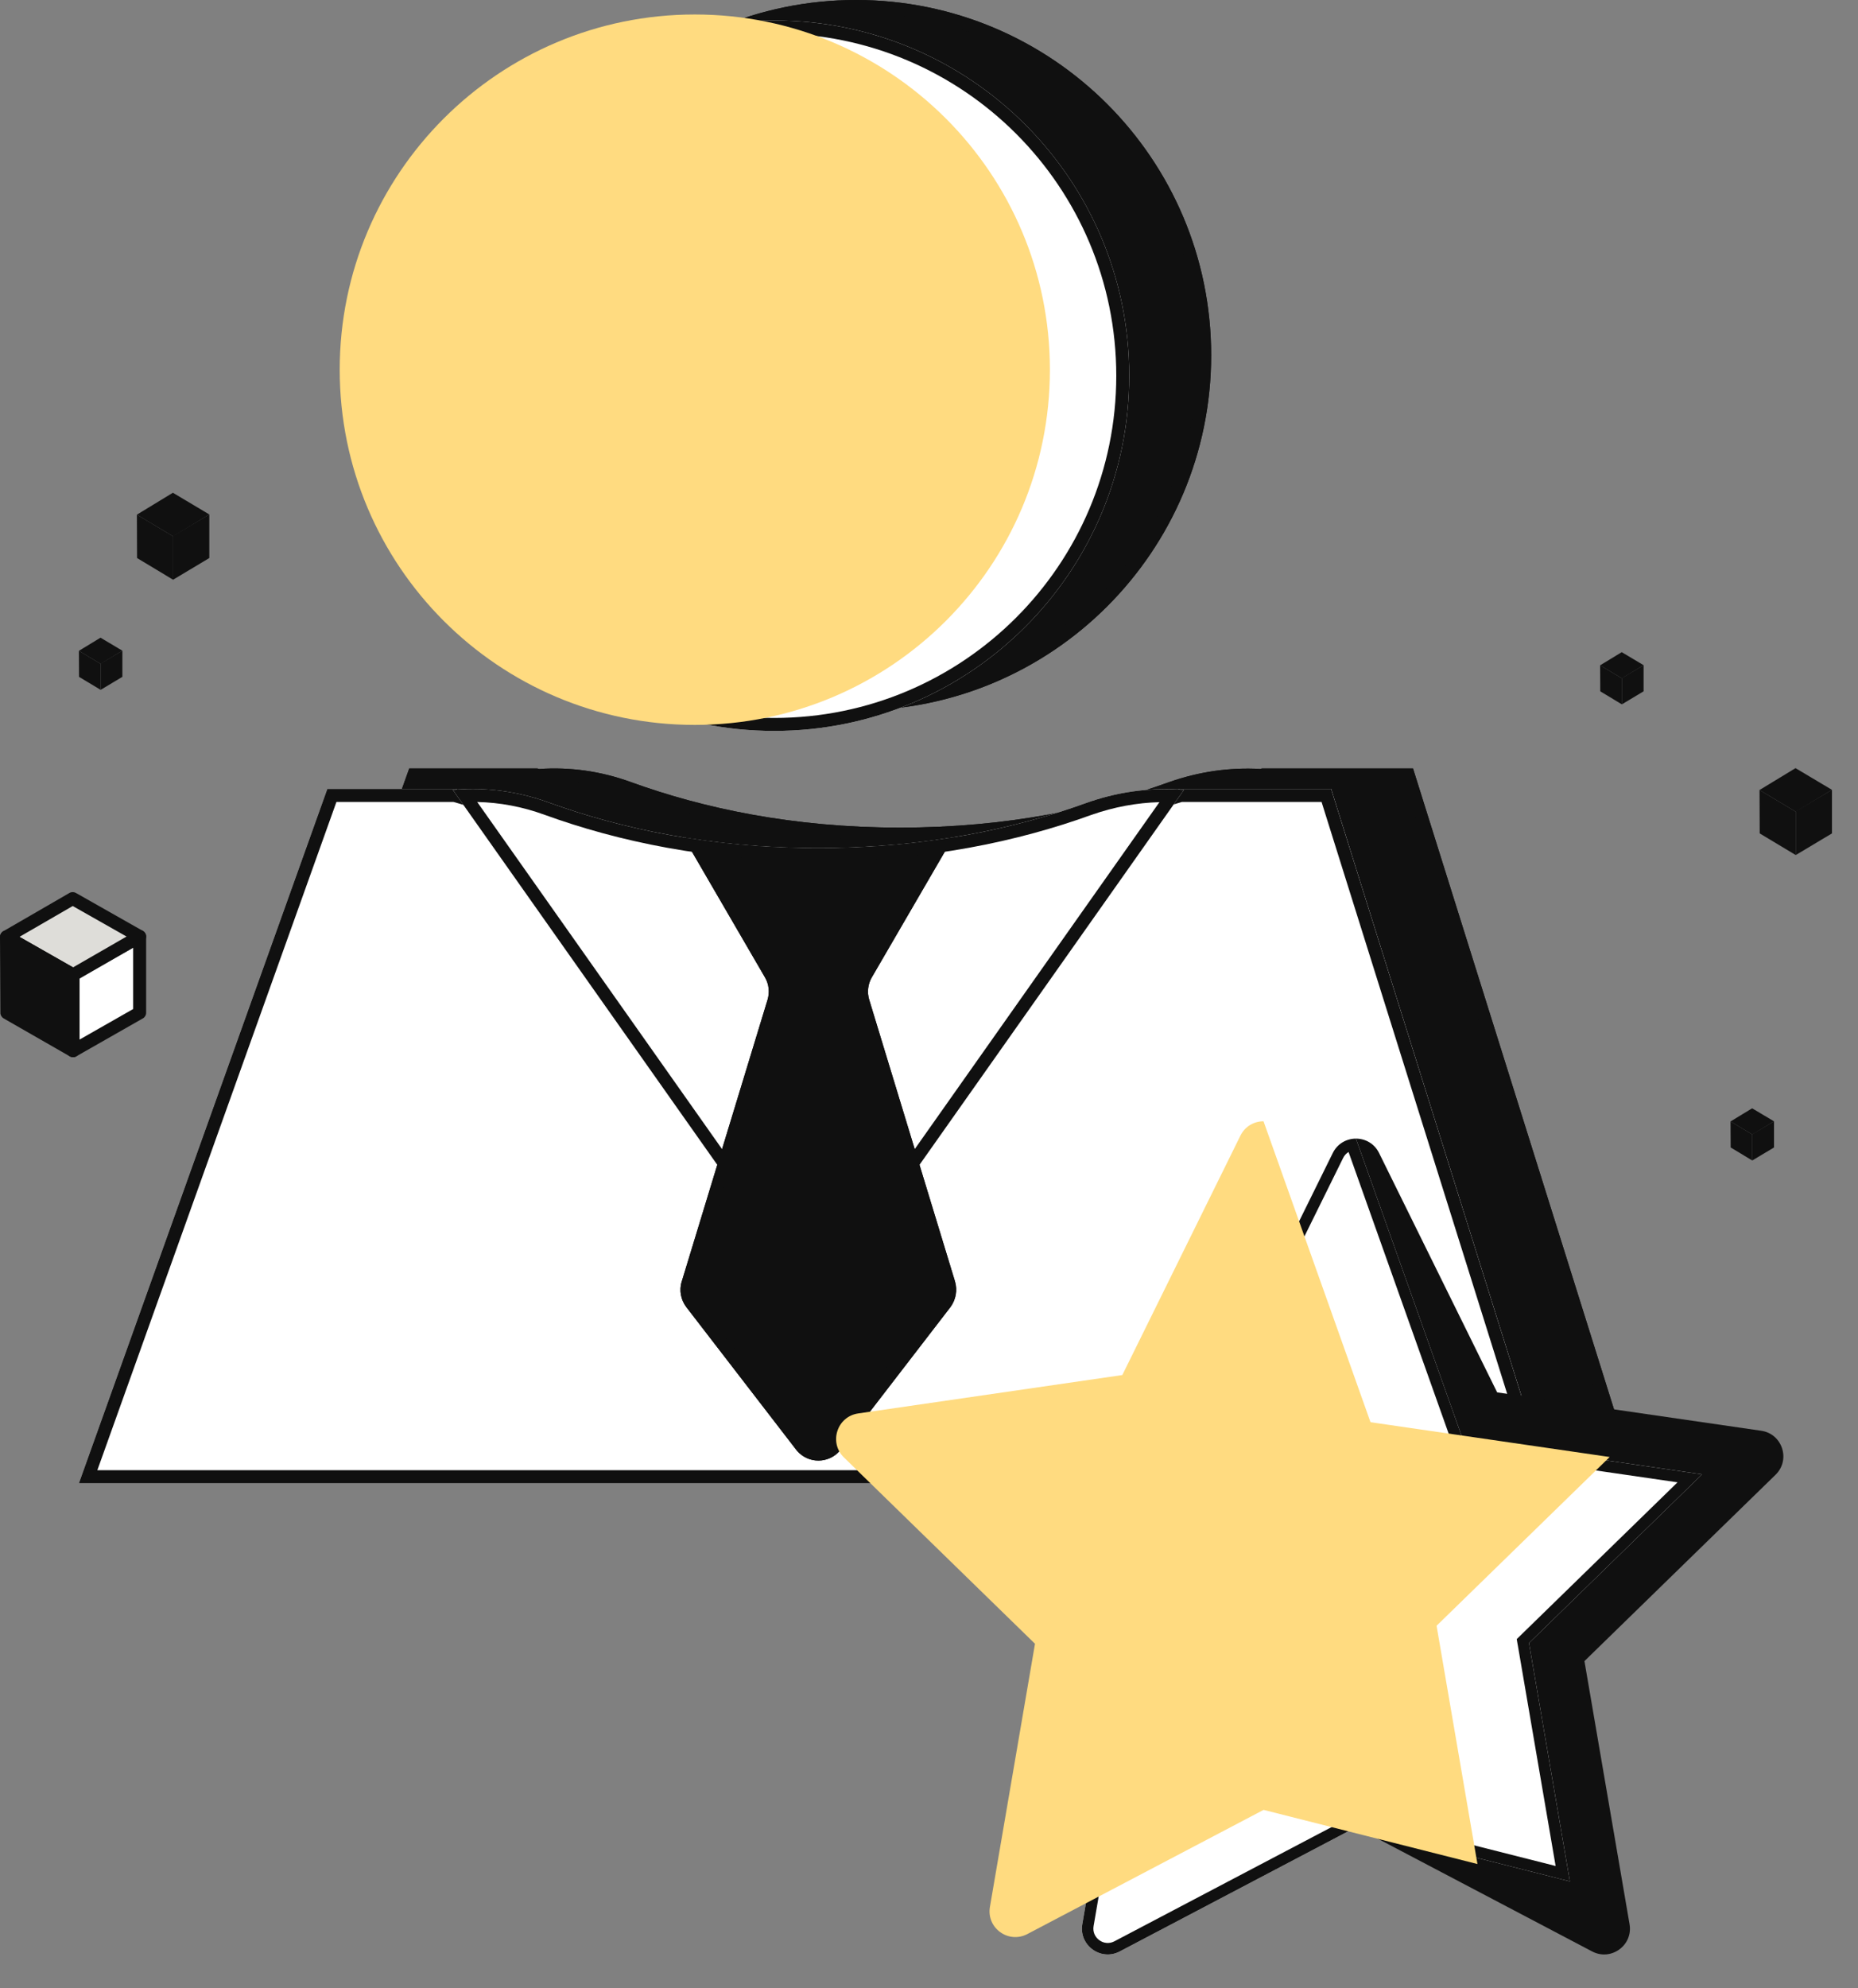 <svg width="43" height="46" viewBox="0 0 43 46" fill="none" xmlns="http://www.w3.org/2000/svg">
<rect x="0" y="0" width="43" height="46" fill="#808080" stroke="none"/>
<path fill-rule="evenodd" clip-rule="evenodd" d="M28.03 8.218C28.03 12.757 24.351 16.436 19.812 16.436C15.273 16.436 11.594 12.757 11.594 8.218C11.594 3.679 15.273 0 19.812 0C24.351 0 28.03 3.679 28.03 8.218ZM29.168 17.79C28.473 17.751 27.761 17.847 27.056 18.095C25.406 18.693 23.328 19.147 20.83 19.147C18.332 19.147 16.254 18.693 14.604 18.095C13.902 17.838 13.181 17.742 12.477 17.791L12.435 17.779H9.471L3.723 33.839H37.74L32.702 17.779H29.206L29.168 17.79Z" fill="#101010"/>
<path fill-rule="evenodd" clip-rule="evenodd" d="M29.168 17.79C28.473 17.751 27.761 17.847 27.056 18.095C25.406 18.693 23.328 19.147 20.83 19.147C18.332 19.147 16.254 18.693 14.604 18.095C13.902 17.838 13.181 17.742 12.477 17.791L12.435 17.779H9.471L3.723 33.839H37.74L32.702 17.779H29.206L29.168 17.79ZM29.25 18.079L29.203 18.093L29.151 18.09C28.496 18.053 27.825 18.143 27.157 18.378C25.476 18.987 23.365 19.447 20.83 19.447C18.295 19.447 16.183 18.986 14.502 18.377L14.501 18.377C13.838 18.134 13.16 18.044 12.497 18.09L12.444 18.094L12.391 18.079H9.683L4.149 33.539H37.331L32.482 18.079H29.25ZM19.812 16.136C24.185 16.136 27.73 12.591 27.73 8.218C27.73 3.845 24.185 0.3 19.812 0.3C15.439 0.3 11.894 3.845 11.894 8.218C11.894 12.591 15.439 16.136 19.812 16.136ZM19.812 16.436C24.351 16.436 28.03 12.757 28.03 8.218C28.03 3.679 24.351 0 19.812 0C15.273 0 11.594 3.679 11.594 8.218C11.594 12.757 15.273 16.436 19.812 16.436Z" fill="#101010"/>
<path d="M7.575 18.253H10.538L19.013 20.742L27.309 18.253H30.806L35.843 34.313H1.827L7.575 18.253Z" fill="white"/>
<path fill-rule="evenodd" clip-rule="evenodd" d="M19.013 20.742L10.538 18.253H7.575L1.827 34.313H35.843L30.806 18.253H27.309L19.013 20.742ZM27.353 18.553L19.014 21.055L10.495 18.553H7.786L2.253 34.013H35.435L30.585 18.553H27.353Z" fill="#101010"/>
<path d="M7.575 18.253H10.538L19.013 20.742L27.309 18.253H30.806L35.843 34.313H1.827L7.575 18.253Z" fill="white"/>
<path fill-rule="evenodd" clip-rule="evenodd" d="M19.013 20.742L10.538 18.253H7.575L1.827 34.313H35.843L30.806 18.253H27.309L19.013 20.742ZM27.353 18.553L19.014 21.055L10.495 18.553H7.786L2.253 34.013H35.435L30.585 18.553H27.353Z" fill="#101010"/>
<path d="M27.401 18.273L18.94 30.265L10.479 18.273C11.215 18.208 11.971 18.3 12.708 18.569C14.358 19.167 16.435 19.621 18.934 19.621C21.432 19.621 23.509 19.167 25.16 18.569C25.909 18.306 26.665 18.214 27.401 18.273Z" fill="white"/>
<path fill-rule="evenodd" clip-rule="evenodd" d="M12.708 18.569C12.089 18.343 11.456 18.241 10.832 18.254C10.714 18.256 10.596 18.263 10.479 18.273L18.94 30.265L27.401 18.273C27.284 18.264 27.165 18.258 27.046 18.257C26.423 18.248 25.789 18.348 25.16 18.569C23.509 19.167 21.432 19.621 18.934 19.621C16.435 19.621 14.358 19.167 12.708 18.569ZM25.26 18.852C23.58 19.461 21.468 19.921 18.934 19.921C16.398 19.921 14.286 19.461 12.605 18.851L12.604 18.851C12.089 18.662 11.564 18.566 11.044 18.554L18.94 29.745L26.833 18.558C26.313 18.572 25.786 18.668 25.26 18.852Z" fill="#101010"/>
<path d="M15.778 29.647L17.763 23.132C17.816 22.954 17.796 22.77 17.704 22.612L15.824 19.378C16.777 19.535 17.816 19.628 18.94 19.628C20.064 19.628 21.103 19.535 22.056 19.378L20.176 22.612C20.084 22.77 20.064 22.961 20.117 23.132L22.102 29.647C22.162 29.851 22.122 30.068 21.997 30.239L19.44 33.559C19.177 33.868 18.703 33.868 18.441 33.559L15.883 30.239C15.758 30.074 15.712 29.851 15.778 29.647Z" fill="#101010"/>
<path fill-rule="evenodd" clip-rule="evenodd" d="M16.064 29.737L16.063 29.739C16.03 29.843 16.052 29.965 16.121 30.056C16.122 30.057 16.122 30.057 16.122 30.057L18.673 33.369C18.816 33.531 19.065 33.531 19.207 33.369L21.757 30.059C21.826 29.963 21.847 29.844 21.815 29.732L19.83 23.22C19.83 23.22 19.83 23.22 19.83 23.22C19.753 22.97 19.782 22.693 19.917 22.461C19.917 22.461 19.917 22.461 19.917 22.461L21.484 19.766C20.689 19.869 19.841 19.927 18.94 19.927C18.039 19.927 17.191 19.869 16.396 19.766L17.963 22.461C17.963 22.461 17.963 22.461 17.963 22.461C18.099 22.694 18.126 22.964 18.051 23.217L18.05 23.219L16.064 29.737ZM17.704 22.612L15.824 19.378C15.949 19.398 16.076 19.418 16.205 19.437C17.052 19.558 17.964 19.628 18.94 19.628C19.916 19.628 20.828 19.558 21.675 19.437C21.804 19.418 21.931 19.398 22.056 19.378L20.176 22.612C20.084 22.77 20.064 22.961 20.117 23.132L22.102 29.647C22.162 29.851 22.122 30.068 21.997 30.239L19.44 33.559C19.177 33.868 18.703 33.868 18.441 33.559L15.883 30.239C15.758 30.074 15.712 29.851 15.778 29.647L17.763 23.132C17.816 22.954 17.796 22.77 17.704 22.612Z" fill="#101010"/>
<path d="M17.916 16.91C22.454 16.91 26.134 13.231 26.134 8.692C26.134 4.153 22.454 0.474 17.916 0.474C13.377 0.474 9.698 4.153 9.698 8.692C9.698 13.231 13.377 16.91 17.916 16.91Z" fill="white"/>
<path fill-rule="evenodd" clip-rule="evenodd" d="M17.916 16.61C22.288 16.61 25.834 13.065 25.834 8.692C25.834 4.319 22.288 0.774 17.916 0.774C13.543 0.774 9.998 4.319 9.998 8.692C9.998 13.065 13.543 16.61 17.916 16.61ZM26.134 8.692C26.134 13.231 22.454 16.91 17.916 16.91C13.377 16.91 9.698 13.231 9.698 8.692C9.698 4.153 13.377 0.474 17.916 0.474C22.454 0.474 26.134 4.153 26.134 8.692Z" fill="#101010"/>
<g style="mix-blend-mode:multiply">
<path d="M16.08 16.771C20.619 16.771 24.298 13.092 24.298 8.553C24.298 4.015 20.619 0.335 16.08 0.335C11.541 0.335 7.862 4.015 7.862 8.553C7.862 13.092 11.541 16.771 16.08 16.771Z" fill="#FFDB80"/>
</g>
<path d="M40.761 33.101L34.649 32.213L31.916 26.675C31.807 26.453 31.594 26.342 31.381 26.342L31.381 42.273L36.847 45.147C37.285 45.377 37.797 45.005 37.713 44.517L36.669 38.43L41.092 34.119C41.446 33.774 41.25 33.172 40.761 33.101Z" fill="#101010"/>
<path d="M35.386 38.013C35.386 38.013 36.329 43.508 36.332 43.526C36.329 43.526 31.458 42.292 31.382 42.273C31.381 42.273 25.915 45.147 25.915 45.147C25.476 45.377 24.965 45.005 25.048 44.517L26.092 38.43L21.67 34.119C21.315 33.774 21.511 33.172 22.001 33.101L28.112 32.213L30.845 26.675C30.955 26.453 31.168 26.342 31.381 26.342L33.856 33.304L39.392 34.109L35.386 38.013Z" fill="white"/>
<path fill-rule="evenodd" clip-rule="evenodd" d="M35.102 37.921L38.823 34.294L33.66 33.543L31.21 26.652C31.158 26.683 31.113 26.73 31.083 26.792L28.288 32.455L22.039 33.363C22.039 33.363 22.039 33.363 22.039 33.363C21.766 33.403 21.657 33.738 21.855 33.93L26.376 38.338L25.309 44.562C25.263 44.833 25.547 45.041 25.792 44.912L28.525 43.475C29.208 43.116 29.891 42.757 30.404 42.487L31.243 42.047L31.255 42.04L31.259 42.038L31.262 42.037L31.265 42.035C31.268 42.034 31.351 42.016 31.444 42.026L31.446 42.016C31.475 42.023 32.179 42.202 33.047 42.422L36.002 43.17L35.126 38.059L35.125 38.058C35.125 38.058 35.125 38.058 35.386 38.013C35.386 38.013 36.089 42.111 36.283 43.241C36.314 43.419 36.331 43.523 36.332 43.526C36.331 43.526 36.228 43.5 36.051 43.455C35.466 43.307 34.075 42.955 32.962 42.673C32.103 42.456 31.41 42.28 31.382 42.273C31.381 42.273 25.915 45.147 25.915 45.147C25.476 45.377 24.965 45.005 25.048 44.517L26.092 38.43L21.67 34.119C21.315 33.774 21.511 33.172 22.001 33.101L28.112 32.213L30.845 26.675C30.955 26.453 31.168 26.342 31.381 26.342L33.856 33.304L39.392 34.109L35.386 38.013L35.125 38.058L35.102 37.921Z" fill="#101010"/>
<g style="mix-blend-mode:multiply">
<path d="M33.247 37.612C33.247 37.612 34.19 43.106 34.193 43.125C34.19 43.124 29.319 41.891 29.243 41.872C29.242 41.871 23.776 44.745 23.776 44.745C23.337 44.975 22.826 44.604 22.91 44.116L23.953 38.029L19.531 33.718C19.177 33.373 19.372 32.771 19.862 32.7L25.974 31.812L28.707 26.274C28.816 26.052 29.029 25.941 29.242 25.941L31.718 32.903L37.253 33.708L33.247 37.612Z" fill="#FFDB80"/>
</g>
<path d="M3.232 23.431L1.691 24.309V22.536L3.232 21.666V23.431Z" fill="white"/>
<path fill-rule="evenodd" clip-rule="evenodd" d="M3.307 21.537C3.353 21.564 3.382 21.613 3.382 21.666V23.431C3.382 23.485 3.353 23.535 3.306 23.561L1.765 24.439C1.719 24.466 1.662 24.465 1.615 24.439C1.569 24.412 1.541 24.362 1.541 24.309V22.536C1.541 22.482 1.57 22.432 1.617 22.405L3.158 21.536C3.204 21.509 3.261 21.51 3.307 21.537ZM1.841 22.623V24.051L3.082 23.344V21.923L1.841 22.623Z" fill="#101010"/>
<path d="M1.682 20.788L0.15 21.675L1.691 22.553L3.232 21.666L1.682 20.788Z" fill="#DEDDD9"/>
<path fill-rule="evenodd" clip-rule="evenodd" d="M1.607 20.659C1.653 20.632 1.71 20.632 1.756 20.658L3.306 21.536C3.353 21.562 3.382 21.612 3.382 21.666C3.382 21.72 3.353 21.77 3.307 21.796L1.766 22.683C1.72 22.71 1.663 22.71 1.617 22.683L0.076 21.805C0.029 21.779 0 21.729 0 21.675C-5.52179e-05 21.622 0.029 21.572 0.075 21.545L1.607 20.659ZM1.683 20.961L0.451 21.674L1.691 22.38L2.929 21.667L1.683 20.961Z" fill="#101010"/>
<path d="M0.159 23.431L1.691 24.309V22.553L0.15 21.675L0.159 23.431Z" fill="#101010"/>
<path fill-rule="evenodd" clip-rule="evenodd" d="M0.074 21.545C0.121 21.518 0.178 21.518 0.224 21.545L1.765 22.423C1.812 22.449 1.841 22.499 1.841 22.553V24.309C1.841 24.362 1.812 24.412 1.766 24.439C1.72 24.465 1.663 24.466 1.616 24.439L0.084 23.561C0.038 23.534 0.009 23.485 0.009 23.432L1.80999e-06 21.676C-0 21.622 0.028 21.572 0.074 21.545ZM0.301 21.934L0.308 23.344L1.541 24.05V22.64L0.301 21.934Z" fill="#101010"/>
<path d="M4.844 12.91L4.006 13.412V12.399L4.844 11.902V12.91Z" fill="#101010"/>
<path d="M4.001 11.4L3.168 11.907L4.006 12.409L4.844 11.902L4.001 11.4Z" fill="#101010"/>
<path d="M3.172 12.91L4.006 13.412V12.408L3.168 11.907L3.172 12.91Z" fill="#101010"/>
<path d="M42.397 19.281L41.559 19.782V18.769L42.397 18.273V19.281Z" fill="#101010"/>
<path d="M41.554 17.771L40.721 18.277L41.559 18.779L42.397 18.273L41.554 17.771Z" fill="#101010"/>
<path d="M40.725 19.281L41.559 19.782V18.779L40.721 18.277L40.725 19.281Z" fill="#101010"/>
<path d="M2.832 15.659L2.329 15.96V15.352L2.832 15.054V15.659Z" fill="#101010"/>
<path d="M2.326 14.753L1.826 15.057L2.329 15.358L2.832 15.054L2.326 14.753Z" fill="#101010"/>
<path d="M1.829 15.659L2.329 15.96V15.358L1.826 15.057L1.829 15.659Z" fill="#101010"/>
<path d="M38.038 15.994L37.535 16.295V15.688L38.038 15.389V15.994Z" fill="#101010"/>
<path d="M37.532 15.088L37.032 15.392L37.535 15.693L38.038 15.389L37.532 15.088Z" fill="#101010"/>
<path d="M37.035 15.994L37.535 16.295V15.693L37.032 15.392L37.035 15.994Z" fill="#101010"/>
<path d="M41.056 26.547L40.553 26.848V26.24L41.056 25.942V26.547Z" fill="#101010"/>
<path d="M40.55 25.641L40.05 25.945L40.553 26.246L41.056 25.942L40.55 25.641Z" fill="#101010"/>
<path d="M40.053 26.547L40.553 26.848V26.246L40.05 25.945L40.053 26.547Z" fill="#101010"/>
</svg>
